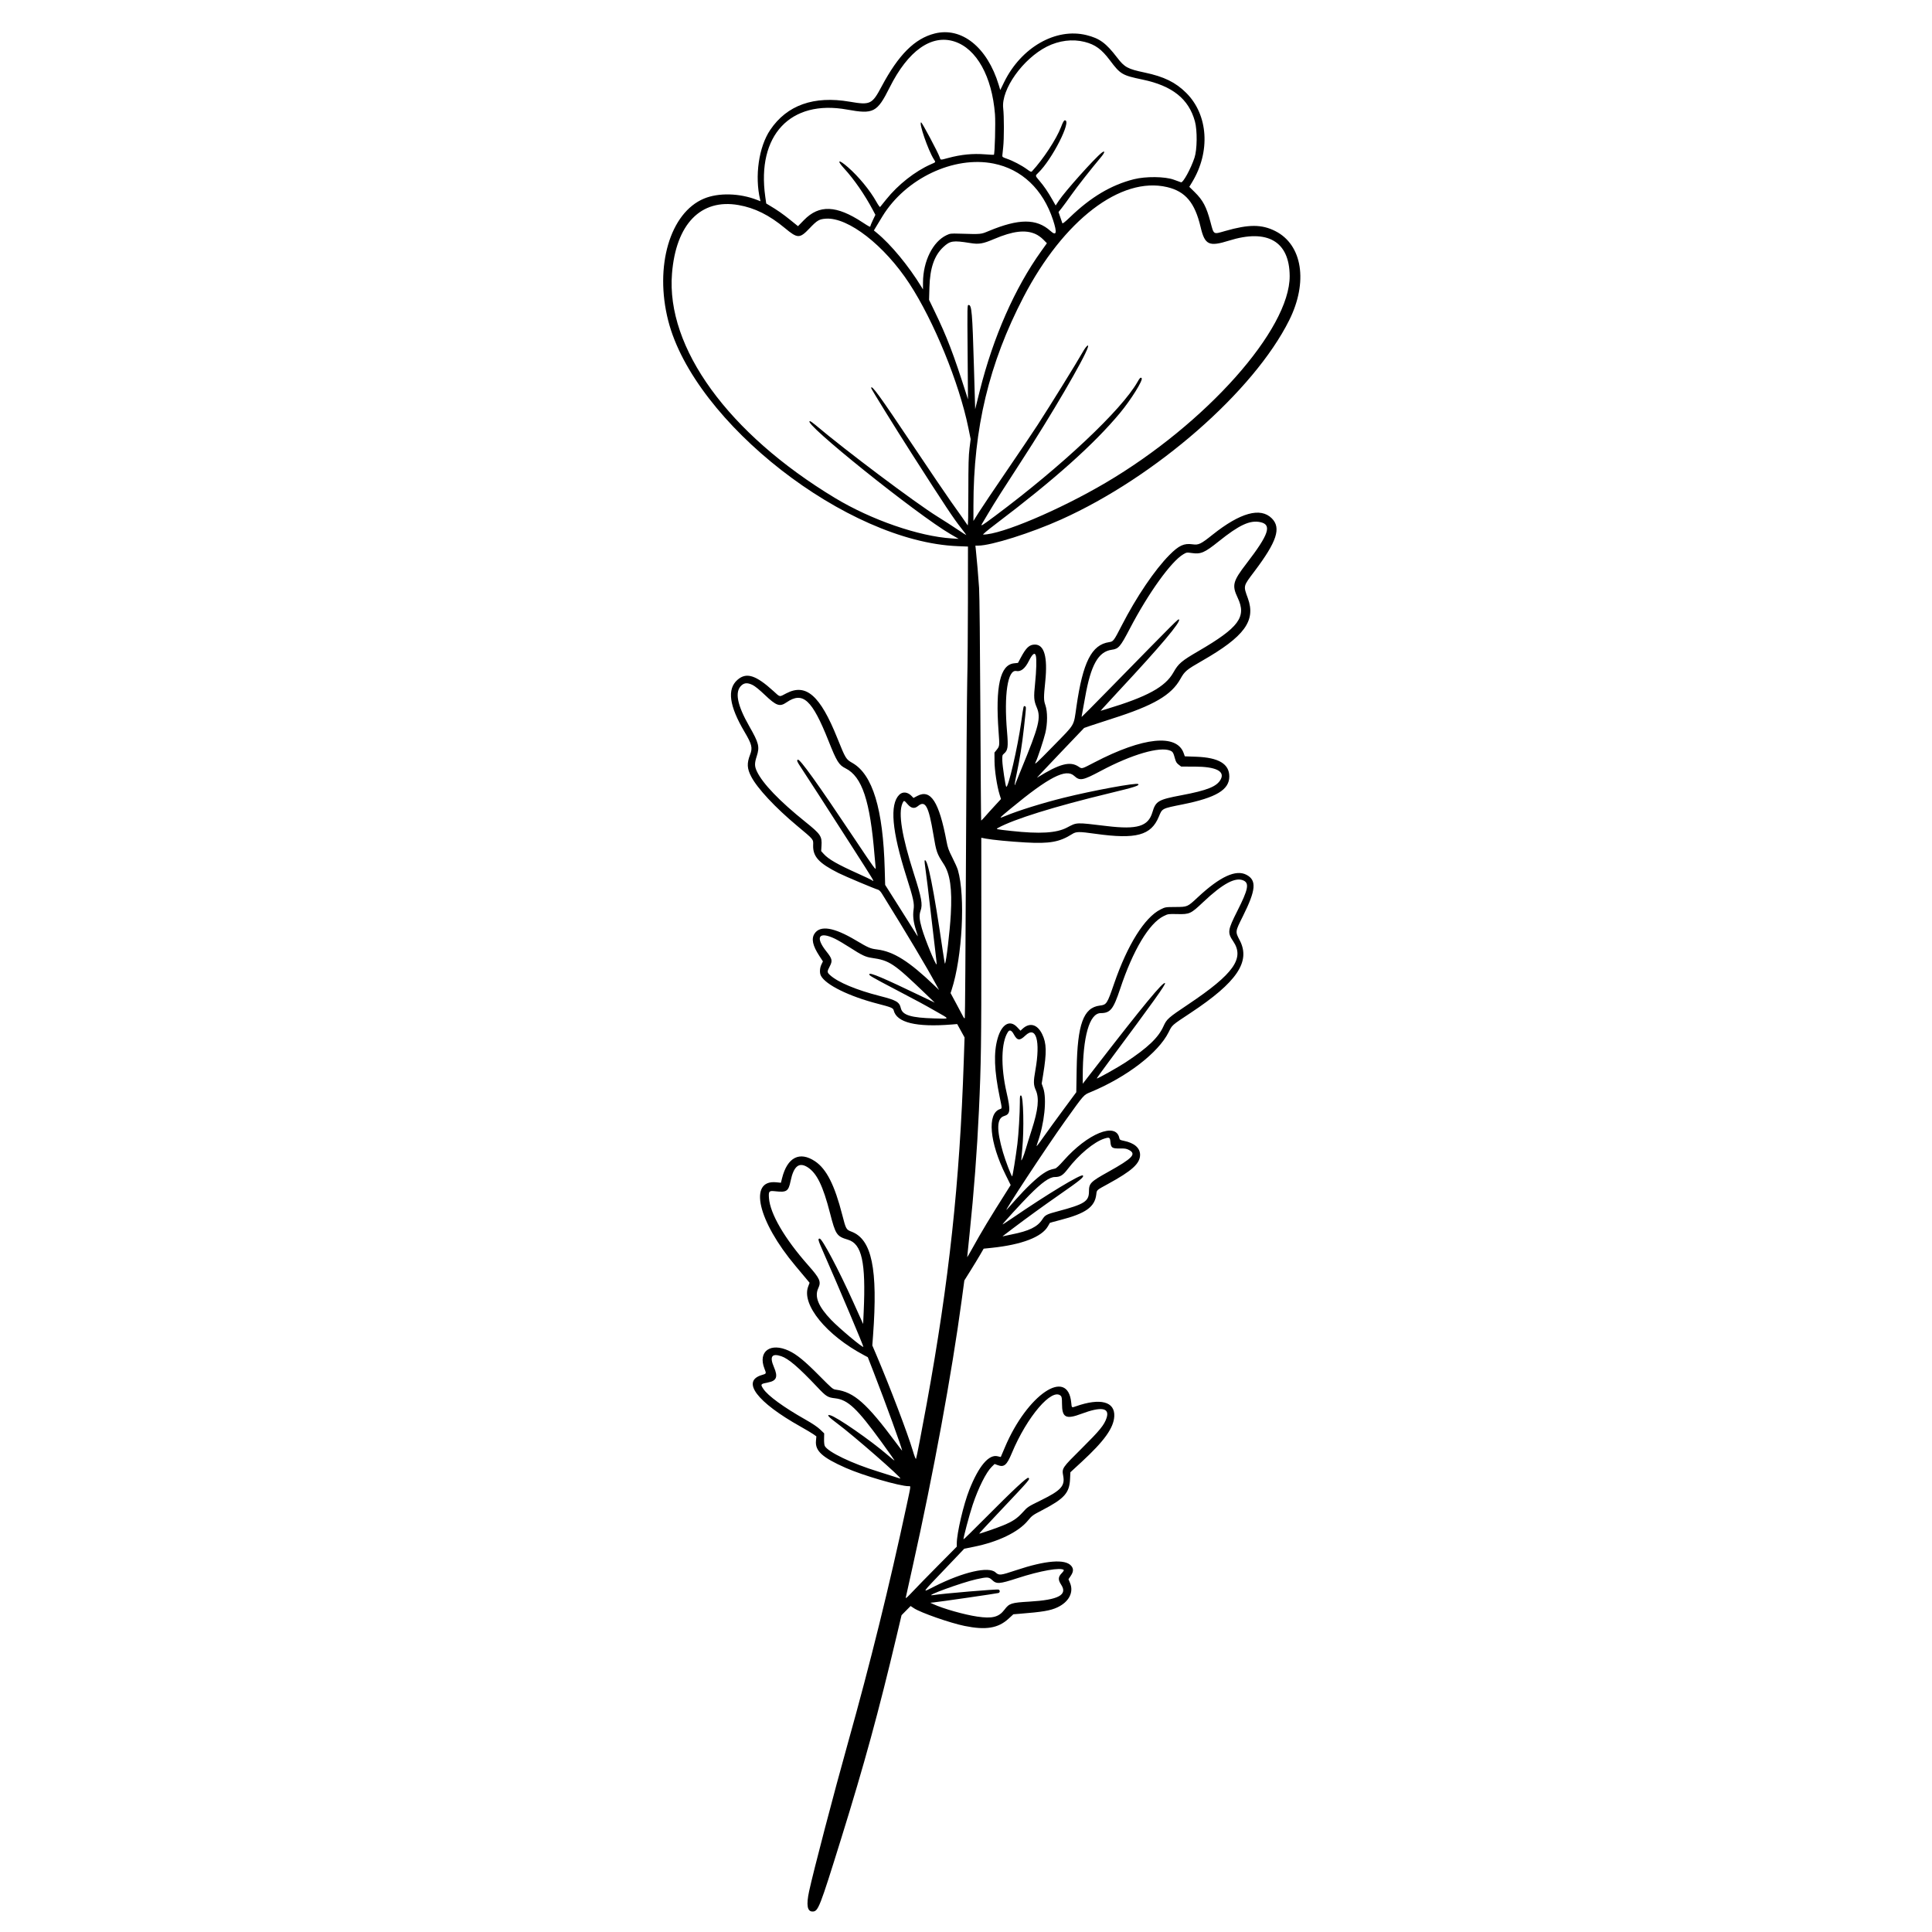 <?xml version="1.0" encoding="utf-8"?>
<!-- Generator: Adobe Illustrator 24.0.1, SVG Export Plug-In . SVG Version: 6.00 Build 0)  -->
<svg version="1.0" id="Réteg_1" xmlns="http://www.w3.org/2000/svg" xmlns:xlink="http://www.w3.org/1999/xlink" x="0px" y="0px"
	 viewBox="0 0 864 864" style="enable-background:new 0 0 864 864;" xml:space="preserve">
<style type="text/css">
	.st0{fill-rule:evenodd;clip-rule:evenodd;}
</style>
<g id="svgg">
	<path id="path0" class="st0" d="M417.97,14.99c-8.93,2.27-16.15,9.49-23.72,23.7c-4.25,7.99-5.06,8.37-14.26,6.79
		c-16.03-2.75-28.06,1.52-35.54,12.61c-5.12,7.58-7.01,20.68-4.51,31.21l0.17,0.7l-1.63-0.63c-7.79-3.02-17.2-3.25-23.64-0.56
		c-15.2,6.32-22.22,30.27-16.01,54.6c11.65,45.64,80.08,98.92,129.49,100.83l4.56,0.18l-0.02,24.77
		c-0.01,13.63-0.15,29.23-0.3,34.67c-0.15,5.44-0.41,41.66-0.58,80.49c-0.16,38.83-0.4,70.75-0.52,70.94
		c-0.13,0.22-0.38,0.02-0.67-0.54c-0.25-0.49-1.63-3.09-3.07-5.77l-2.62-4.87l0.48-1.46c4.79-14.78,6.2-41.84,2.79-53.56
		c-0.27-0.93-1.38-3.44-2.47-5.57c-1.68-3.3-2.07-4.38-2.61-7.28c-3.33-17.66-7.06-23.47-13.04-20.31l-1.75,0.92l-0.72-0.77
		c-1.82-1.95-4.09-2.2-5.65-0.64c-4.32,4.33-3.29,16.09,3.2,36.53c3.18,10.01,3.62,12.05,3.22,14.83c-0.4,2.8-0.07,5.55,1.12,9.25
		c0.48,1.49,0.83,2.71,0.78,2.71c-0.05,0-0.75-1.08-1.57-2.4c-0.81-1.32-4.08-6.5-7.26-11.52l-5.78-9.12l-0.19-6.96
		c-0.72-26.93-5.41-42.4-14.43-47.55c-2.93-1.68-3.06-1.9-6.81-11.21c-7.64-19.01-13.96-24.54-22.74-19.95
		c-3.28,1.72-2.69,1.82-5.75-0.96c-7.95-7.23-12.17-8.55-16.14-5.05c-4.72,4.15-3.69,11.66,3.21,23.32
		c3.26,5.52,3.64,7.07,2.45,10.13c-1.5,3.88-1.38,6.2,0.51,9.82c2.74,5.27,10.75,13.85,20.53,22.01c7.5,6.26,7.25,5.96,7.16,8.61
		c-0.18,5.12,2.5,8.06,11.36,12.51c2.84,1.43,16.26,7.07,17.7,7.45c0.42,0.11,1.11,0.81,1.63,1.64
		c11.66,18.81,19.84,32.52,24.45,41.03l1.17,2.17l-2.13-2.04c-11.23-10.77-18.19-15.16-25.53-16.08c-3.13-0.39-3.87-0.71-9.65-4.14
		c-9.74-5.79-15.83-6.77-18.36-2.98c-1.54,2.31-0.88,5.4,2.15,10.03l1.58,2.42l-0.67,1.38c-0.77,1.59-0.88,3.78-0.23,5.02
		c2.11,4.07,12.59,9.24,25.52,12.56c5.87,1.51,6.78,1.88,7.02,2.91c1.32,5.5,10.04,7.63,25.93,6.35l2.47-0.2l1.65,2.99l1.65,2.99
		l-0.35,10.42c-1.82,54.57-6.57,98.58-16.56,153.31c-2.33,12.77-4.48,23.86-4.78,24.68c-0.14,0.37-0.65-0.9-1.51-3.78
		c-2.32-7.74-10.18-28.39-16.14-42.4l-1.91-4.48l0.33-4.48c2.2-29.77-0.55-42.99-9.66-46.42c-2.34-0.88-2.49-1.14-4.1-7.45
		c-3.42-13.38-7.06-20.56-12.15-23.99c-6.91-4.64-12.43-1.83-14.78,7.54l-0.51,2.04l-2.1-0.21c-12.55-1.24-8.25,17.35,8.68,37.48
		c1.79,2.13,3.93,4.68,4.75,5.67l1.49,1.8l-0.65,1.72c-3.01,8.04,8.15,21.73,25,30.66l1.68,0.89l2.59,6.65
		c5.25,13.48,12.77,34.17,12.77,35.16c0,0.08-1.27-1.58-2.83-3.67c-13.08-17.57-18.68-22.52-26.69-23.6
		c-1.51-0.21-1.65-0.33-7.58-6.31c-6.42-6.48-9.95-9.39-13.46-11.05c-8.29-3.94-14.05,0.2-11.02,7.93c0.9,2.29,0.92,2.25-1.16,2.86
		c-9.31,2.74-2.28,12.09,17.36,23.1c2.51,1.41,5.11,2.96,5.79,3.45l1.23,0.89l-0.18,1.99c-0.42,4.51,2.79,7.44,13.27,12.08
		c7.74,3.43,24.16,8.21,28.19,8.21c1.01,0,1.09-0.78-0.91,8.56c-7.84,36.54-16.19,70.3-26.3,106.41
		c-6.24,22.28-15.38,57.19-17.32,66.18c-1.32,6.13-0.84,9.06,1.51,9.06c2.57,0,3.15-1.48,12.88-32.78
		c10.27-32.99,16.72-56.6,24.75-90.46l2.2-9.28l2.02-2.05l2.03-2.05l1.53,1.01c3.03,1.99,16.12,6.57,22.58,7.89
		c9.52,1.95,15.02,1.05,19.67-3.21l2.18-2l2.43-0.19c10.67-0.85,14.11-1.43,17.25-2.9c5.15-2.41,7.4-6.72,5.67-10.88l-0.71-1.7
		l1.01-1.5c1.25-1.86,1.32-3.19,0.23-4.48c-2.68-3.18-11.42-2.48-24.8,1.99c-6.95,2.32-7.47,2.37-9.08,0.92
		c-3.08-2.79-14.4-0.19-27.13,6.2c-6,3.02-6.54,3.91,5.05-8.26l8.12-8.53l4.23-0.84c10.85-2.17,19.94-6.55,24.15-11.64
		c1.92-2.32,2.19-2.52,6.48-4.75c9.87-5.14,12.15-7.67,12.44-13.84l0.15-3.1l5.14-4.74c10.05-9.28,14.19-15.07,14.49-20.25
		c0.38-6.64-6.23-8.37-17.2-4.5c-1.88,0.67-1.82,0.71-2.04-1.61c-1.51-15.98-19.69-3.72-29.71,20.02c-0.97,2.3-1.78,4.2-1.8,4.23
		c-0.03,0.03-0.62-0.1-1.33-0.29c-3.96-1.06-8.49,4.26-12.72,14.92c-2.62,6.6-5.63,19.48-5.63,24.05v1.43l-8.44,8.52
		c-4.65,4.69-9.81,9.98-11.48,11.77c-2.25,2.4-3,3.05-2.89,2.47c0.08-0.42,1.49-6.76,3.12-14.07c9.22-41.32,17.49-86.3,21.86-118.76
		l1.21-8.97l2.71-4.33c1.49-2.38,3.44-5.58,4.32-7.11l1.61-2.78l3.64-0.38c13.42-1.41,22.35-4.83,25.09-9.62
		c0.45-0.79,0.85-1.49,0.89-1.54c0.04-0.05,2.13-0.63,4.66-1.28c11.36-2.93,15.43-5.82,16.09-11.45c0.24-2.03,0.01-1.83,5.2-4.66
		c10.77-5.88,14.38-9.15,14.38-13.05c-0.01-3.08-2.58-5.3-7.25-6.25c-1.68-0.34-1.87-0.46-2.04-1.28
		c-1.48-7.19-14.16-2.03-24.92,10.14c-1.92,2.17-3.24,3.41-3.77,3.53c-2.56,0.57-3.32,0.9-5.42,2.3
		c-2.93,1.96-7.56,6.35-12.33,11.72c-2.05,2.31-3.8,4.26-3.88,4.35c-2.12,2.22,17.91-28.22,25.94-39.43
		c8.82-12.32,8.36-11.8,11.57-13.13c16.12-6.69,30.26-17.55,34.86-26.76c1.66-3.33,1.27-2.98,9.83-8.65
		c20.74-13.72,26.97-22.94,21.96-32.49c-2.03-3.88-2.04-3.8,1.35-10.59c5.96-11.91,6.34-16.25,1.63-18.7
		c-4.69-2.44-11.76,0.82-21.58,9.95c-4.84,4.51-4.68,4.43-10.17,4.47c-4.48,0.03-4.49,0.03-6.65,1.11
		c-7.07,3.52-14.76,15.8-20.71,33.07c-3.16,9.19-3.39,9.54-6.44,9.91c-7.31,0.91-10.01,8.33-10.34,28.42l-0.17,10.32l-5.76,7.79
		c-3.17,4.28-7.14,9.76-8.84,12.16c-3.31,4.7-3.53,4.92-2.78,2.83c3.14-8.82,4.29-19.73,2.59-24.67l-0.68-1.97l0.66-4.06
		c1.63-9.98,1.53-13.98-0.45-18.05c-2.17-4.46-5.61-5.36-8.86-2.32l-0.84,0.78l-1.49-1.59c-3.26-3.47-6.9-1.36-8.73,5.05
		c-1.82,6.36-1.53,14.32,0.94,26.25c1.1,5.31,1.1,5.02,0.06,5.38c-5.77,2.01-4.63,14.84,2.62,29.45l2.22,4.49l-1.17,1.85
		c-8.55,13.5-11.56,18.5-16.22,26.9c-1.13,2.04-2.05,3.6-2.05,3.48c0-0.12,0.48-4.85,1.07-10.51c1.95-18.67,3.35-37.23,4.17-54.97
		c0.97-21.06,1.1-30.2,1.08-75.49l-0.02-46.57l2.03,0.39c2.97,0.56,10.74,1.31,17.76,1.71c10.77,0.61,15.23-0.19,20.81-3.73
		c1.85-1.17,2.99-1.19,10.47-0.14c18.18,2.54,24.86,0.73,28.33-7.67c1.54-3.74,1.26-3.6,10.67-5.49
		c14.97-3.01,20.84-6.52,20.84-12.48c0-5.61-4.73-8.45-14.67-8.82l-5.23-0.19l-0.49-1.4c-3.08-8.76-18.13-7.23-39.81,4.05
		c-6.02,3.13-5.61,3.02-7.24,1.94c-3.81-2.52-8.51-1.26-18.55,4.99c-0.26,0.16,4.38-4.79,10.3-10.99l10.77-11.28l2.84-0.99
		c1.56-0.54,5.97-1.98,9.8-3.2c18.45-5.87,26.36-10.48,30.4-17.71c1.95-3.48,2.7-4.11,9.65-8.09
		c19.02-10.88,24.18-17.92,20.53-28.01c-2.06-5.68-2.16-5.25,2.96-12.05c10.03-13.3,12.02-19.4,7.75-23.68
		c-5.06-5.06-14.1-2.56-26.5,7.32c-5.27,4.21-6.23,4.67-8.92,4.29c-3.86-0.55-6.11,0.49-10.36,4.77
		c-6.58,6.63-14.79,18.77-21.36,31.57c-3.51,6.83-3.74,7.14-5.61,7.41c-7.82,1.15-11.74,8.89-14.62,28.84
		c-1.29,8.93-0.45,7.48-10.02,17.27c-8.09,8.29-9.07,9.17-8.14,7.35c0.79-1.54,3.51-9.74,4.24-12.79c1.03-4.28,1.04-9.56,0.03-12.5
		c-0.79-2.3-0.8-3.28-0.04-10.69c1.1-10.84-0.46-16.39-4.63-16.39c-2.49,0-3.92,1.33-6.34,5.87l-1.24,2.32l-1.77,0.19
		c-6.22,0.67-8.39,10.28-6.91,30.53c0.48,6.53,0.48,6.47-0.89,8.2l-0.95,1.19l0.03,3.91c0.03,4.13,1.1,11.11,2.29,14.95l0.6,1.91
		L445,360.2c-1.48,1.59-3.46,3.78-4.39,4.87c-0.94,1.09-1.76,1.92-1.83,1.85c-0.07-0.07-0.23-22.36-0.36-49.53
		c-0.14-29.29-0.37-51.48-0.57-54.51c-0.32-4.84-1.03-13.22-1.46-17.09l-0.19-1.78h1.26c5.76,0,23.67-5.65,37.18-11.73
		c42.25-19.02,86.02-57.27,101.89-89.05c8.54-17.09,5.92-33.81-6.25-39.91c-6.07-3.04-11.79-3.05-22.34-0.03
		c-5.49,1.57-5.05,1.84-6.66-4.17c-1.77-6.65-3.33-9.59-7.01-13.2l-2.41-2.37l1.25-2.06c8.3-13.67,7.22-30.14-2.61-39.93
		c-4.77-4.75-9.93-7.28-18.59-9.11c-7.64-1.61-8.99-2.35-12.32-6.69c-5.01-6.54-7.83-8.6-13.74-10.06
		c-13.67-3.38-29.17,5.47-36.78,21l-1.75,3.57l-0.68-2.28C441.55,21.14,430.06,11.92,417.97,14.99 M426.88,18.58
		c9.86,3.22,16.74,15.58,18.08,32.51c0.3,3.85-0.07,17.68-0.49,18.13c-0.05,0.05-1.74-0.03-3.76-0.19
		c-5.74-0.45-10.83,0.05-16.76,1.64c-3.57,0.96-3.26,0.99-3.74-0.39c-0.78-2.24-7.86-15.54-8.27-15.54
		c-1.17,0,3.08,12.37,5.65,16.45c0.92,1.45,1.03,1.26-1.29,2.28c-7.12,3.14-14.7,9.12-20.01,15.75c-1.36,1.7-2.57,3.2-2.7,3.34
		c-0.13,0.14-0.89-0.92-1.69-2.36c-2.87-5.12-7.94-11.28-12.69-15.42c-4.23-3.69-5.26-3.32-1.68,0.59
		c4.45,4.86,9.17,11.69,12.79,18.51l1.16,2.19l-1.12,2.36c-0.62,1.3-1.12,2.51-1.12,2.68c0,0.56-0.44,0.35-3.5-1.66
		c-11.66-7.68-19.4-8-26.18-1.05l-2.69,2.75l-3.53-2.85c-3.24-2.62-5.76-4.37-9.34-6.49L342.66,91l-0.43-3.06
		C338.35,60.51,353.47,44.4,378.8,49c11.86,2.15,13.44,1.33,19.06-9.89C406.09,22.64,416.58,15.22,426.88,18.58 M485.05,18.73
		c4.75,1.21,7.58,3.27,11.34,8.28c4.66,6.21,5.46,6.68,14.57,8.58c13.33,2.79,20.64,8.63,23.41,18.68
		c1.11,4.04,1.02,12.63-0.18,16.24c-1.64,4.95-5.13,11.32-6.03,11.01c-0.27-0.09-1.75-0.62-3.28-1.18
		c-3.94-1.43-12.52-1.52-17.83-0.18c-10.09,2.55-19.19,7.95-28.47,16.9c-2.18,2.1-3.38,3.06-3.48,2.78
		c-0.09-0.23-0.51-1.46-0.94-2.72l-0.78-2.3l1.38-1.72c0.76-0.95,2.7-3.6,4.32-5.9c2.57-3.65,8.72-11.48,13.47-17.15
		c1.63-1.95,1.7-2.97,0.11-1.73c-3.21,2.52-16.45,17.33-19.15,21.43l-1.41,2.14l-1.56-2.73c-2.04-3.57-3.66-5.93-5.7-8.33
		c-1.97-2.32-1.95-2.19-0.54-3.54c6.18-5.91,15.11-23.49,11.93-23.49c-0.43,0-0.85,0.73-1.73,3.01c-2.1,5.44-8.01,14.44-13.01,19.82
		c-0.32,0.34-0.71,0.18-2.24-0.95c-2.32-1.71-6.31-3.79-9-4.71c-1.82-0.62-2.06-0.79-2-1.44c0.04-0.41,0.21-2.06,0.38-3.68
		c0.42-3.86,0.42-13.79,0-17.5c-0.93-8.38,8.78-22.05,19.54-27.51C473.58,18.12,479.63,17.35,485.05,18.73 M444.31,73.14
		c12.62,2.51,22.12,11.51,26.62,25.25c1.91,5.81,1.53,7.32-1.2,4.86c-6.2-5.57-14.08-5.55-27.58,0.07c-3.6,1.5-3.24,1.46-13.14,1.17
		c-3.81-0.11-4.11-0.08-5.72,0.68c-6.13,2.89-10.49,11.66-10.52,21.16l-0.01,3.09l-0.66-1.08c-5.77-9.45-13.66-19-19.98-24.19
		l-1.32-1.09l1.63-2.7c0.9-1.48,1.9-3.14,2.23-3.67C405.02,79.79,426.51,69.6,444.31,73.14 M521.94,83.67
		c8.19,1.93,12.41,6.96,14.97,17.84c1.9,8.05,3.71,8.91,12.7,6.1c17.21-5.39,27.04,0.33,27.14,15.78
		c0.16,23.88-37.39,66.07-82.34,92.53c-20.69,12.17-46.61,23.14-54.72,23.14c-0.38,0,1.8-1.83,5.63-4.74
		c26.26-19.88,43.93-35.67,55.55-49.64c4.95-5.96,10.45-14.8,9.68-15.58c-0.46-0.46-0.82-0.13-1.85,1.69
		c-7.12,12.54-33.66,37.52-63.61,59.87c-6.25,4.66-6.74,4.95-5.8,3.37c0.33-0.55,1.55-2.61,2.71-4.56
		c2.86-4.82,7.14-11.54,14.83-23.35c13.14-20.18,28.17-45.89,29.67-50.8c0.55-1.77-0.83-0.49-2.33,2.17
		c-2.64,4.69-14.3,23.53-20.1,32.48c-2.18,3.36-8.45,12.67-13.93,20.69c-5.48,8.02-11.06,16.32-12.39,18.44l-2.42,3.87l0-6.77
		c0.01-34.7,6.96-63.68,22.39-93.36C475.62,98.42,501.25,78.79,521.94,83.67 M330.26,91.7c7.28,1.27,13.75,4.49,20.76,10.31
		c5.68,4.72,6.6,4.73,11.01,0.1c3.43-3.6,4.31-4.12,7.36-4.32c9.94-0.65,26.12,11.94,37.28,29.01
		c10.94,16.73,22.27,44.42,26.37,64.47l1.04,5.1l-0.51,4.11c-0.41,3.32-0.51,7.06-0.52,19.52c-0.01,10.41-0.11,15.25-0.32,14.91
		c-0.47-0.76-3.69-5.34-7.4-10.52c-1.83-2.55-9.56-13.96-17.19-25.36c-14.98-22.39-18.55-27.29-18.55-25.49
		c0,0.4,10.93,18.07,18.35,29.66c14.84,23.19,18.45,28.62,21.97,33.08c1.27,1.61,2.27,2.97,2.23,3.02c-0.05,0.05-1.81-1.07-3.92-2.5
		c-2.11-1.42-6.2-4.06-9.09-5.85c-9.81-6.09-41.25-29.7-54.52-40.95c-1.07-0.91-2.15-1.65-2.4-1.65c-4.2,0,47.88,41.83,62.96,50.57
		l3.55,2.06l-3.04-0.19c-14.74-0.92-36.03-8.29-52.27-18.09c-47.68-28.77-75.59-67.19-72.89-100.36
		C302.29,100.2,313.41,88.75,330.26,91.7 M463.08,104.66c1.14,0.51,2.49,1.48,3.48,2.47l1.62,1.64l-2.52,3.52
		c-11.82,16.49-21.48,38.42-27.5,62.47l-2.06,8.23l-0.55-18.9c-0.71-24.44-0.99-27.71-2.38-27.71c-0.61,0-0.61,0.23-0.45,21.11
		l0.16,21.11l-0.79-2.47c-5.64-17.74-8.65-25.6-14.15-36.94l-2.46-5.09l0.16-5.59c0.24-8.65,2.17-14.25,6.23-18.04
		c3.01-2.81,4.34-3.01,11.88-1.8c4.09,0.66,5.7,0.39,10.88-1.81C453,103.31,458.58,102.64,463.08,104.66 M563.64,233.51
		c5.27,1.13,3.81,5.48-6.17,18.45c-6.16,8.01-6.62,9.78-3.97,15.37c4.06,8.57,0.59,13.27-17.6,23.87c-7.59,4.42-8.9,5.54-11.16,9.55
		c-3.63,6.45-11.72,10.87-29.96,16.36l-2.58,0.78l1.03-1.2c0.57-0.66,3.73-4.1,7.03-7.64c18.79-20.15,27.97-31.04,26.99-32.02
		c-0.34-0.34-0.65-0.03-30.66,30.61c-7.04,7.19-12.83,13.03-12.87,12.99c-0.04-0.04,0.11-0.98,0.33-2.09
		c0.22-1.1,0.77-4.17,1.24-6.8c2.53-14.38,5.89-20.36,11.92-21.17c3.03-0.41,3.8-1.31,8.01-9.36c8.34-15.98,18.53-30.15,23.96-33.33
		c1.48-0.87,1.56-0.88,3.8-0.56c4.04,0.58,5.7-0.13,11.96-5.15C554.2,234.74,558.99,232.51,563.64,233.51 M463.22,293.2
		c0.4,1.44,0.27,6.67-0.32,12.35c-0.66,6.39-0.57,7.71,0.75,10.84c1.94,4.6,1.02,8.29-6.88,27.5c-1.36,3.32-2.57,6.3-2.68,6.62
		c-0.61,1.75-0.35-0.28,0.59-4.62c1.3-6,2.42-13.03,3.21-20.24c1.08-9.76,1.07-9.57,0.51-9.78c-0.71-0.28-0.63-0.62-1.7,7
		c-1.58,11.29-5.86,29.82-6.71,28.98c-0.35-0.35-1.68-9.2-1.75-11.57c-0.06-2.44-0.03-2.6,0.75-3.26c1.75-1.48,1.95-2.93,1.36-9.82
		c-1.43-16.51,0.3-27.85,4.12-27.12c2.08,0.4,3.94-1.09,5.65-4.52C461.7,292.4,462.77,291.59,463.22,293.2 M336.65,306.37
		c0.99,0.49,3.08,2.19,5.31,4.32c5.24,4.99,6.73,5.51,9.77,3.42c7.33-5.04,11.45-1.26,18.81,17.27c3.64,9.16,4.62,10.74,7.59,12.22
		c7.41,3.7,11,14.53,12.98,39.12c0.18,2.21,0.4,4.65,0.5,5.41c0.16,1.26-0.69,0.09-9.22-12.68c-16.93-25.35-24.75-36.25-25.62-35.71
		c-0.54,0.33-0.3,0.91,1.47,3.55c2.05,3.07,11.64,17.92,22.05,34.17c11.46,17.89,10.96,17.05,9.51,16.1
		c-0.38-0.24-2.98-1.48-5.79-2.74c-9.54-4.29-13.46-6.53-15.63-8.93l-1.15-1.27l0.15-2.35c0.28-4.29-0.34-5.2-7.21-10.72
		c-11.54-9.26-19.09-17.13-21.67-22.56c-1.09-2.3-1.11-3.61-0.08-6.8c1.37-4.24,0.96-5.89-3.33-13.39
		c-5.49-9.6-6.61-15.55-3.44-18.33C332.98,305.29,334.45,305.27,336.65,306.37 M523.34,335.69c1.15,0.48,1.39,0.89,2.14,3.64
		c0.38,1.38,0.74,1.96,1.62,2.63l1.13,0.86l6.06,0.01c9.38,0.02,13.53,2.03,11.66,5.64c-1.68,3.25-5.93,4.97-17.76,7.2
		c-10.23,1.93-11.35,2.59-12.83,7.59c-1.87,6.32-6.74,7.8-20.32,6.17c-14.26-1.7-13.26-1.74-17.95,0.7
		c-4.67,2.43-12.08,2.87-24.88,1.47c-6.7-0.73-6.93-0.78-6.01-1.29c7.16-3.97,25.3-9.62,50.13-15.61c11.13-2.68,13.36-3.4,12.7-4.06
		c-0.71-0.72-20.29,2.88-33.31,6.12c-9.54,2.37-20.33,5.73-26.11,8.14c-3.15,1.31-3.12,1.26,2.33-3.25
		c17.05-14.1,24.74-18.08,28.43-14.69c2.56,2.36,3.79,2.13,12.1-2.3C506.12,337.39,518.67,333.74,523.34,335.69 M405.9,359.67
		c1.59,1.84,3.05,2.1,4.6,0.82c3.31-2.75,4.78-0.05,6.9,12.63c1.32,7.91,1.56,8.6,4.61,13.27c2.89,4.43,3.83,11.06,3.19,22.57
		c-0.42,7.56-2.07,21.48-2.61,22.02c-0.07,0.06-0.5-2.49-0.97-5.68c-4.09-27.99-6.85-41.76-8.11-40.51
		c-0.11,0.11,0.1,2.18,0.46,4.62c0.36,2.43,1.28,9.99,2.05,16.79c0.77,6.81,1.76,15.2,2.19,18.66c0.43,3.46,0.73,6.35,0.65,6.43
		c-0.42,0.42-5.19-11.2-6.59-16.07c-1.16-4.01-1.3-5.93-0.59-7.94c1-2.83,0.48-5.69-2.99-16.54c-5.39-16.85-7.04-27.04-5.12-31.47
		C404.22,357.81,404.31,357.82,405.9,359.67 M556.27,393.85c2.45,1.27,1.84,4.1-2.86,13.4c-4.43,8.78-4.57,9.78-1.88,13.76
		c5.1,7.56,0.14,14.54-19.89,27.97c-9.37,6.28-9.85,6.7-11.38,10.08c-2.28,5.02-7.03,9.53-16.94,16.06
		c-3.45,2.27-12.64,7.41-12.86,7.2c-0.06-0.06,2.36-3.43,5.38-7.49c20.01-26.89,25.62-34.73,25.16-35.18
		c-0.8-0.78-9.68,9.96-30.85,37.33l-5.94,7.67l0-3.34c0.02-17.78,2.99-28.22,8.04-28.24c4.3-0.02,5.64-1.69,8.69-10.86
		c5.73-17.27,12.94-29.33,19.45-32.53c1.99-0.98,2.04-0.99,6.13-0.9c5.5,0.12,6-0.11,11.51-5.32
		C546.97,395.01,552.69,392,556.27,393.85 M373.34,419.78c1.26,0.6,4.28,2.38,6.71,3.94c5.32,3.44,7.01,4.25,9.75,4.64
		c8.04,1.16,9.85,2.37,24.13,16.09l4.1,3.94l-5.18-2.49c-18.1-8.7-23.8-11.12-24.11-10.24c-0.18,0.52,1.02,1.23,11.82,6.89
		c10.9,5.72,11.97,6.3,17.93,9.69c6.49,3.69,6.55,3.39-0.62,3.2c-10.37-0.28-14.26-1.45-15-4.54c-0.68-2.85-1.95-3.59-9.47-5.51
		c-10.42-2.66-18.62-6.09-22.12-9.25c-1.46-1.31-1.47-1.59-0.23-3.95c1.34-2.54,1.15-3.4-1.49-6.71
		C364.42,419.02,366.17,416.37,373.34,419.78 M453.34,462.49c1.58,2.92,2.64,3.05,5.18,0.63c4.84-4.61,6.85,2.29,4.51,15.46
		c-0.91,5.1-0.88,6.58,0.18,8.94c1.61,3.63,1.09,8.76-1.84,17.82c-1.01,3.14-2.22,7.03-2.68,8.64c-0.76,2.67-1.96,5.56-1.98,4.8
		c0-0.17,0.19-2.4,0.45-4.95c0.85-8.73,0.52-23.71-0.54-23.91c-0.49-0.09-0.54,0.23-0.54,3.25c0,4.61-0.56,14.02-1.09,18.33
		c-0.68,5.48-2.13,14.56-2.34,14.56c-0.35,0-3.02-6.97-4.11-10.73c-2.97-10.21-2.81-15.24,0.5-16.23c2.79-0.84,2.96-2.44,1.09-10.61
		c-2.65-11.59-2.41-22.36,0.62-26.97C451.47,460.37,452.37,460.71,453.34,462.49 M496.59,510.71c0.23,2.59,0.77,2.95,4.25,2.89
		c2.24-0.03,2.92,0.08,4.01,0.65c3.48,1.82,1.72,3.7-9.2,9.79c-8,4.46-8.66,5.14-8.66,8.81c0,4.39-2.03,5.69-13.85,8.82
		c-5.12,1.36-5.73,1.67-7.01,3.66c-2.15,3.34-5.9,5.17-13.73,6.72c-1.81,0.36-3.5,0.72-3.75,0.8c-0.58,0.19-0.9,0.45,4.32-3.5
		c6.28-4.75,13.71-10.13,20.41-14.79c9.83-6.83,11.53-8.22,10.87-8.88c-0.78-0.78-16.1,8.49-31.67,19.16
		c-2.34,1.6-4.25,2.83-4.25,2.73c0-0.3,8.3-9.37,11.91-13.02c5.71-5.77,9.11-8.18,11.51-8.18c2.37,0,3.58-0.74,5.7-3.51
		c5.02-6.55,11.83-12.22,16.44-13.68C496.12,508.47,496.4,508.63,496.59,510.71 M361.14,521.98c4.12,2.61,6.89,8.26,10.03,20.47
		c2.5,9.71,2.99,10.44,8.04,11.95c6.23,1.86,8.03,10.09,7.04,32.12l-0.25,5.57l-0.7-1.55c-0.39-0.85-2.12-4.68-3.84-8.5
		c-6.38-14.15-13.79-28.14-14.9-28.14c-0.92,0-0.74,0.67,1.71,6.23c7,15.93,18.02,42.01,17.83,42.2c-0.4,0.4-10.8-8.32-14.38-12.05
		c-5.74-5.98-7.55-10.4-5.8-14.16c1.38-2.96,0.78-4.33-4.54-10.34c-10.53-11.91-17.01-23.03-17.5-30.04c-0.21-3.08,0.01-3.31,2.85-3
		c5.07,0.56,5.87,0.03,6.82-4.57C354.93,521.51,357.33,519.57,361.14,521.98 M349.4,606.51c3.2,1.07,7.77,4.99,16.06,13.76
		c4.05,4.29,4.66,4.67,8.06,5.06c5.68,0.65,9.81,4.56,20.71,19.58c4.31,5.95,5.91,8.25,5.75,8.25c-0.08,0-1.38-1.06-2.88-2.35
		c-7.78-6.71-22.89-17.18-25.85-17.91c-1.81-0.45-0.77,0.77,3.09,3.62c7.07,5.22,29.37,24.69,28.28,24.69
		c-0.14,0-1.29-0.35-2.55-0.78c-1.26-0.43-4.59-1.49-7.4-2.35c-11.69-3.59-22.38-8.72-23.83-11.44c-0.21-0.4-0.35-1.74-0.31-3.16
		l0.05-2.47l-1.8-1.73c-1.2-1.15-3.44-2.66-6.72-4.51c-9.64-5.46-16.65-10.58-18.67-13.62c-1.41-2.13-1.32-2.25,2.18-2.93
		c3.74-0.73,4.41-2.5,2.55-6.82C344.08,606.65,345.14,605.08,349.4,606.51 M474.44,624.27c0.37,0.38,0.49,1.17,0.49,3.41
		c0,6.3,1.71,7.2,8.71,4.57c8.88-3.33,12.71-2.7,11.23,1.84c-1.03,3.16-3.05,5.63-11.15,13.67c-8.84,8.77-8.88,8.82-8.24,12.3
		c0.82,4.45-1.01,6.47-9.84,10.81c-5.99,2.95-6.05,2.98-8.29,5.46c-2.47,2.73-4.46,4.06-8.71,5.82c-2.92,1.21-10.58,3.84-10.74,3.69
		c-0.05-0.06,3.97-4.41,8.95-9.67c14.09-14.91,13.84-14.63,13.07-15.27c-0.55-0.46-6.6,5.19-20.01,18.69
		c-4.89,4.92-8.95,8.89-9.02,8.82c-0.23-0.27,2.62-11.03,4.1-15.45c2.54-7.6,6.02-14.54,8.51-16.99l1.29-1.27l1.4,0.52
		c2.84,1.05,4.06,0.01,6.28-5.33C459.27,633.53,470.54,620.37,474.44,624.27 M475.74,702.12c0.13,0.13-0.31,0.78-0.98,1.47
		c-1.58,1.62-1.64,2.93-0.21,5.08c3.03,4.57-1.18,6.82-14.19,7.58c-8.11,0.47-9.01,0.76-11.14,3.59c-2.53,3.36-5.45,4.1-12.17,3.11
		c-5.77-0.85-15.21-3.52-19.64-5.56l-1.39-0.64l1.24-0.11c2.35-0.21,28.76-4.04,29.3-4.25c0.7-0.27,0.7-1.25,0.01-1.52
		c-0.73-0.28-24.61,1.74-29.46,2.49c-4.35,0.67,13.1-5.69,19.52-7.11c4.88-1.08,5.56-1.05,6.98,0.28c2.07,1.96,3.23,1.88,11.35-0.75
		C465.26,702.42,474.44,700.81,475.74,702.12"/>
</g>
</svg>
